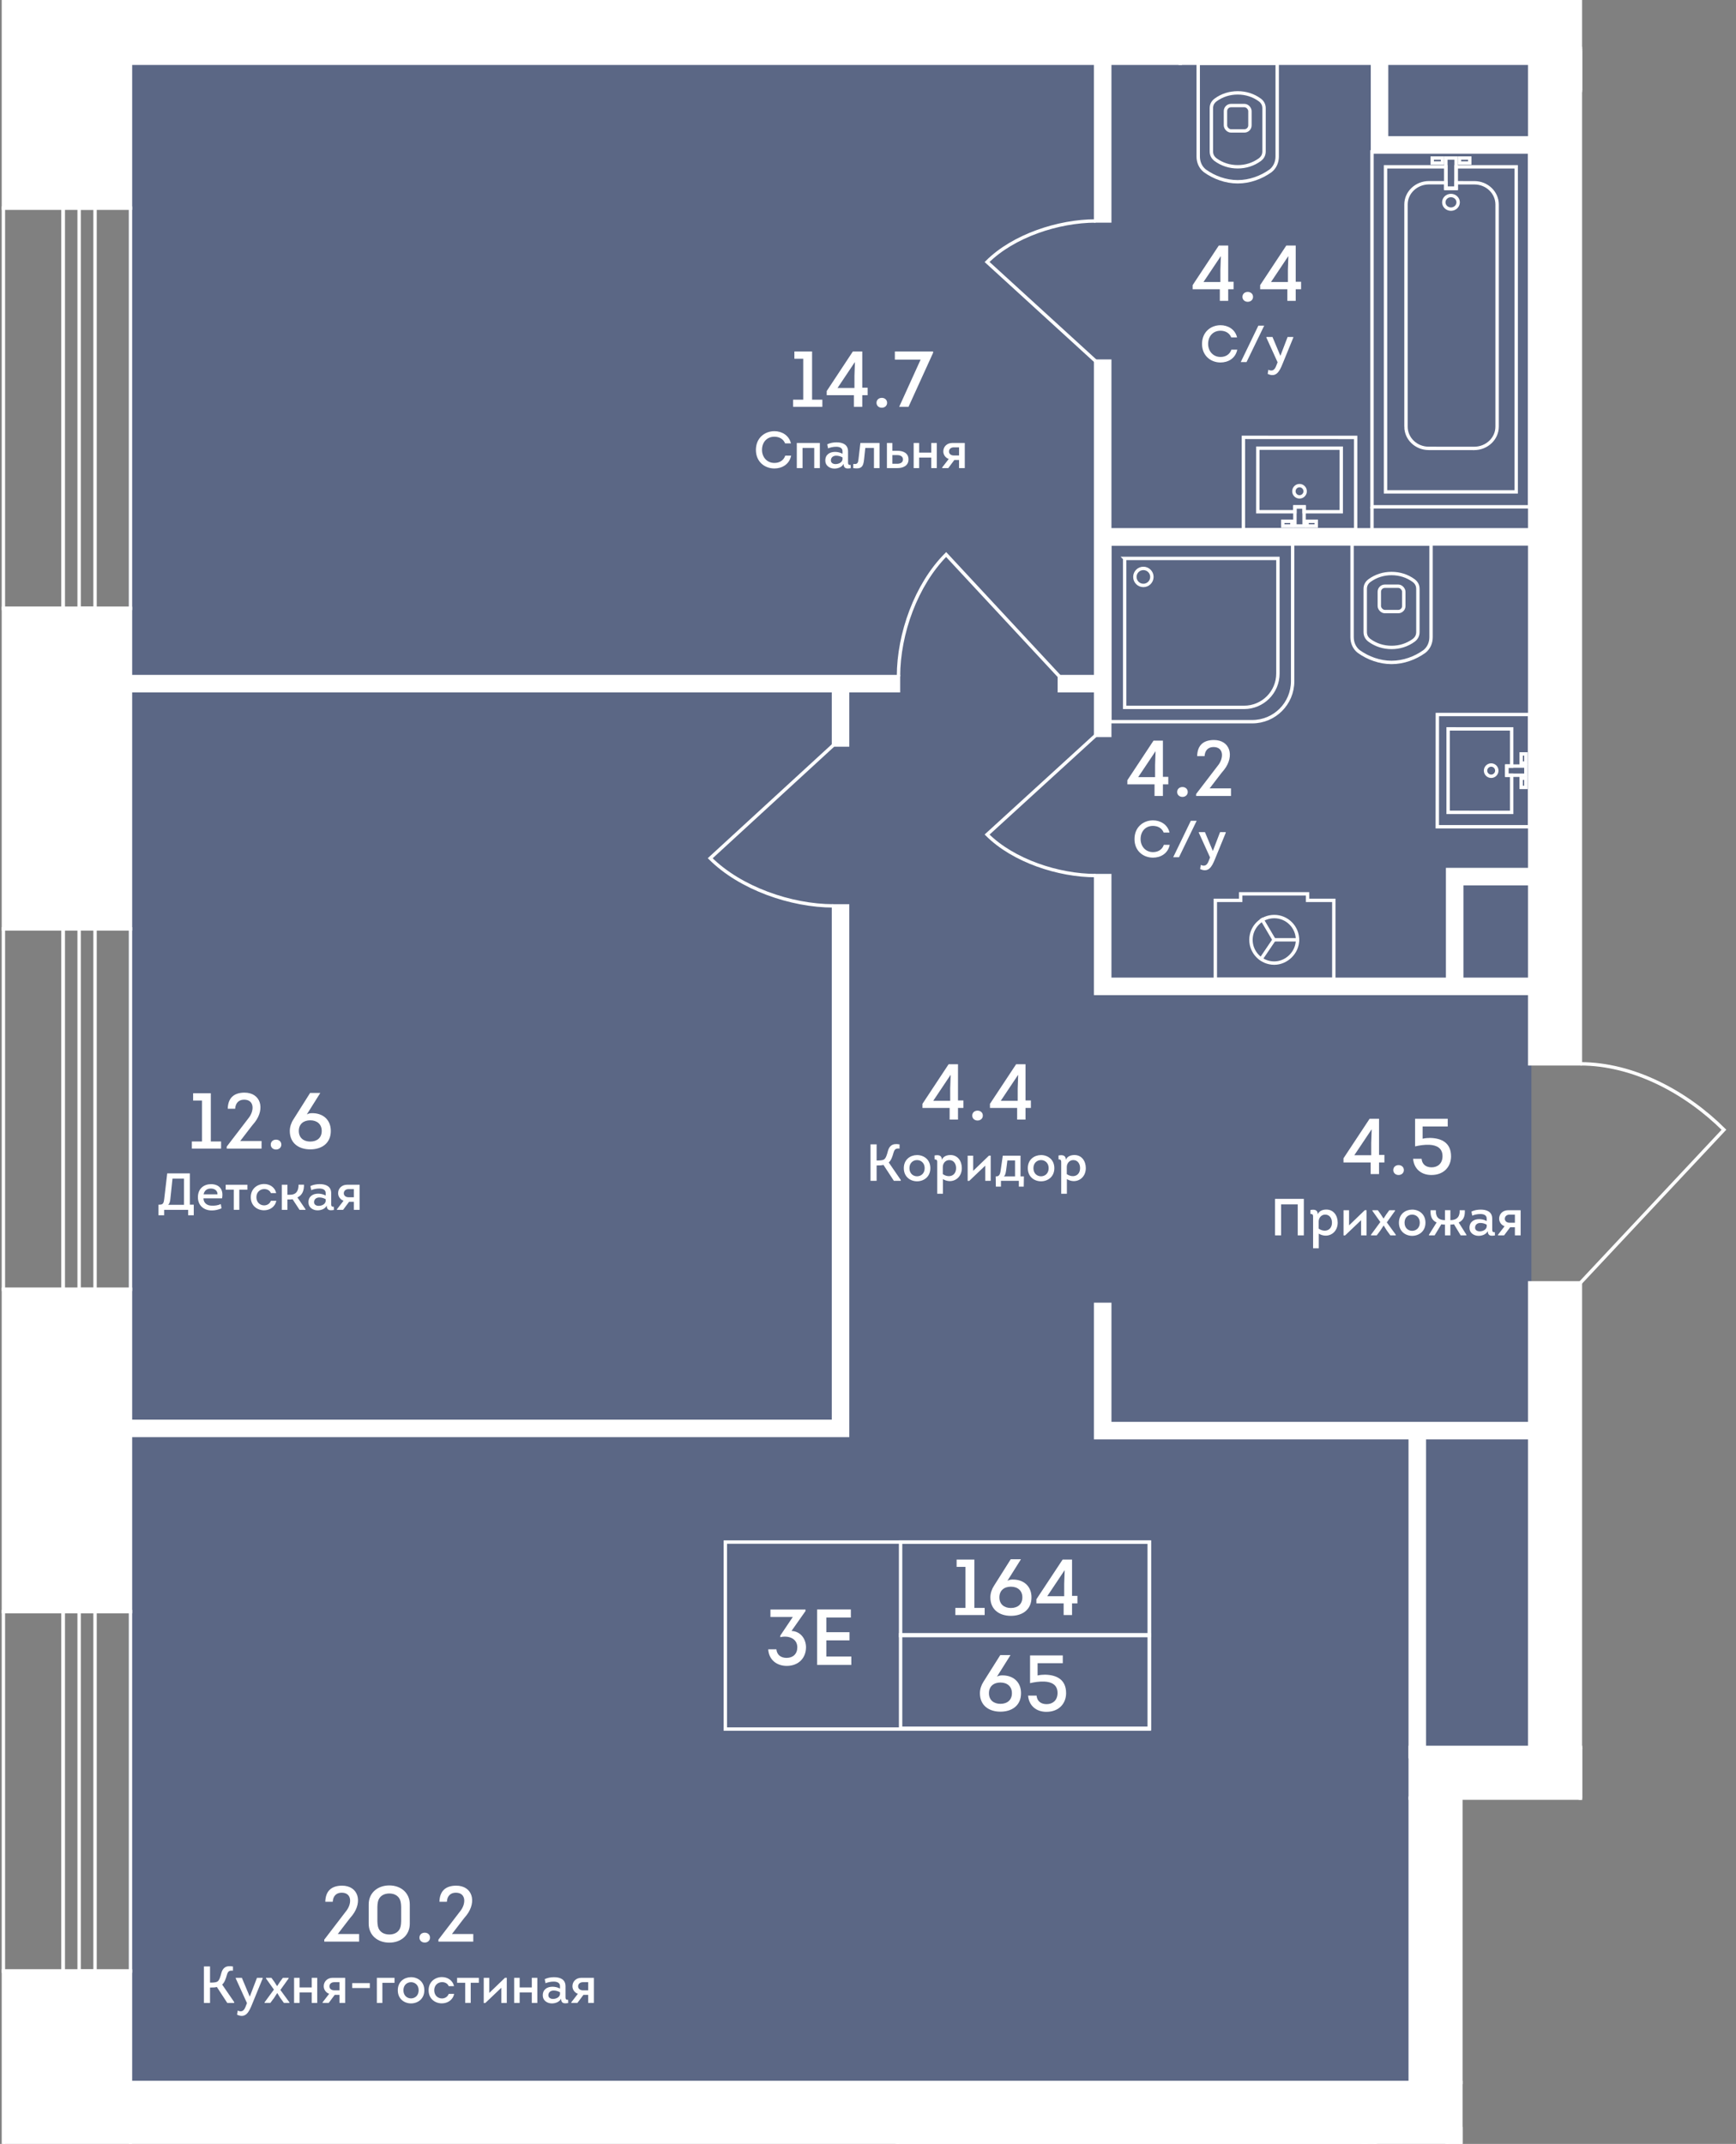 <?xml version="1.0" encoding="UTF-8"?><svg xmlns="http://www.w3.org/2000/svg" xmlns:xlink="http://www.w3.org/1999/xlink" viewBox="0 0 404.943 500"><rect x="0" y="0" width="404.943" height="500" fill="#808080" stroke="none"/><defs><style>.cls-1{clip-path:url(#clippath-11);}.cls-2{clip-path:url(#clippath-2);}.cls-3{clip-path:url(#clippath-13);}.cls-4{clip-path:url(#clippath-25);}.cls-5{clip-path:url(#clippath-6);}.cls-6{clip-path:url(#clippath-26);}.cls-7,.cls-8,.cls-9,.cls-10{fill:none;}.cls-7,.cls-9,.cls-10{stroke:#fff;stroke-miterlimit:10;}.cls-7,.cls-10{stroke-width:.791px;}.cls-8,.cls-11,.cls-12{stroke-width:0px;}.cls-13{clip-path:url(#clippath-7);}.cls-14{clip-path:url(#clippath-1);}.cls-15{clip-path:url(#clippath-4);}.cls-16{clip-path:url(#clippath-12);}.cls-11{fill:#fff;}.cls-17{clip-path:url(#clippath-24);}.cls-18{clip-path:url(#clippath-9);}.cls-19{clip-path:url(#clippath-52);}.cls-20{clip-path:url(#clippath);}.cls-21{clip-path:url(#clippath-54);}.cls-22{clip-path:url(#clippath-3);}.cls-9{stroke-width:3.297px;}.cls-23{clip-path:url(#clippath-8);}.cls-24{clip-path:url(#clippath-5);}.cls-25{clip-path:url(#clippath-42);}.cls-26{clip-path:url(#clippath-10);}.cls-27{clip-path:url(#clippath-53);}.cls-12{fill:#435789;opacity:.6;}.cls-10{stroke-linecap:square;}</style><clipPath id="clippath"><polygon class="cls-8" points="369.045 0 0 0 0 500 341.17 500 341.17 419.754 369.045 419.754 369.045 299.589 404.943 299.589 404.943 247.709 369.045 247.709 369.045 0"/></clipPath><clipPath id="clippath-1"><rect class="cls-8" x=".396" y="-840.03" width="1215.016" height="1683.391"/></clipPath><clipPath id="clippath-2"><rect class="cls-8" x=".396" y="-840.03" width="1215.016" height="1683.391"/></clipPath><clipPath id="clippath-3"><rect class="cls-8" x="279.102" y="14.362" width="19.214" height="28.425"/></clipPath><clipPath id="clippath-4"><rect class="cls-8" x="283.095" y="208.062" width="28.426" height="20.724"/></clipPath><clipPath id="clippath-5"><rect class="cls-8" x="289.646" y="101.603" width="26.968" height="22.349"/></clipPath><clipPath id="clippath-6"><rect class="cls-8" x="319.64" y="35.026" width="37.578" height="83.566"/></clipPath><clipPath id="clippath-7"><rect class="cls-8" x="319.64" y="35.026" width="37.578" height="83.566"/></clipPath><clipPath id="clippath-8"><rect class="cls-8" x="314.992" y="126.458" width="19.214" height="28.429"/></clipPath><clipPath id="clippath-9"><rect class="cls-8" x="334.869" y="166.242" width="22.349" height="26.968"/></clipPath><clipPath id="clippath-10"><rect class="cls-8" x="258.467" y="126.458" width="43.453" height="42.249"/></clipPath><clipPath id="clippath-11"><rect class="cls-8" x="311.491" y="-19.929" width="28.426" height="20.721"/></clipPath><clipPath id="clippath-12"><rect class="cls-8" x="279.145" y="-21.554" width="26.968" height="22.346"/></clipPath><clipPath id="clippath-13"><rect class="cls-8" x="235.561" y="-82.774" width="37.581" height="83.566"/></clipPath><clipPath id="clippath-24"><rect class="cls-8" x=".396" y="-840.03" width="1215.016" height="1683.391"/></clipPath><clipPath id="clippath-25"><rect class="cls-8" x=".396" y="-840.03" width="1215.016" height="1683.391"/></clipPath><clipPath id="clippath-26"><rect class="cls-8" x=".396" y="-840.03" width="1215.016" height="1683.391"/></clipPath><clipPath id="clippath-42"><rect class="cls-8" x=".396" y="-840.03" width="1215.016" height="1683.391"/></clipPath><clipPath id="clippath-52"><rect class="cls-8" x=".396" y="-840.03" width="1215.016" height="1683.391"/></clipPath><clipPath id="clippath-53"><rect class="cls-8" x=".396" y="-840.03" width="1215.016" height="1683.391"/></clipPath><clipPath id="clippath-54"><rect class="cls-8" x=".396" y="-840.03" width="1215.016" height="1683.391"/></clipPath></defs><g id="plan"><polygon class="cls-12" points="30.039 486.064 328.989 486.064 328.989 407.928 357.219 407.928 357.219 14.362 30.039 14.362 30.039 486.064"/></g><g id="general_mask"><g class="cls-20"><g class="cls-14"><g class="cls-2"><path class="cls-7" d="m368.649,248.105c12.396.01,24.697,6.627,33.48,15.373l-33.48,35.715"/><path class="cls-7" d="m378.851,407.545c.01-12.396,6.91-24.324,15.657-33.107l35.82,33.107"/><path class="cls-7" d="m255.567,171.515l-25.32,23.121c6.145,6.122,16.642,9.564,25.32,9.568"/><path class="cls-7" d="m255.567,84.223l-25.32-23.121c6.145-6.122,16.642-9.564,25.32-9.568"/><path class="cls-7" d="m209.586,157.732c.007-9.917,4.114-21.38,11.114-28.406l26.401,28.406"/><path class="cls-7" d="m194.417,211.271c-9.917-.007-21.726-4.114-28.752-11.114l28.752-26.401"/><path class="cls-7" d="m437.49,11.802l-17.305-10.342c-1.76,3.053-2.687,6.511-2.687,10.036,0-7.965-2.153-15.789-6.136-22.686l-39.335,22.992"/></g><g class="cls-22"><path class="cls-10" d="m279.498,36.456v.056c0,1.332.554,2.552,1.553,3.33,2.163,1.553,4.886,2.552,7.659,2.552s5.496-.999,7.659-2.552c.996-.778,1.553-1.998,1.553-3.33V14.756h-18.426l.003,21.7Z"/><path class="cls-10" d="m288.709,21.658c1.886,0,3.663.557,5.17,1.662.663.511.973,1.127.973,1.945v10.026c0,.818-.313,1.434-.976,1.945-1.507,1.101-3.284,1.662-5.166,1.662s-3.659-.56-5.166-1.662c-.663-.511-.976-1.127-.976-1.945v-10.026c0-.818.31-1.434.973-1.945,1.507-1.105,3.284-1.662,5.17-1.662Z"/><rect class="cls-10" x="285.854" y="24.617" width="5.71" height="5.918" rx="1.296" ry="1.296"/></g><line class="cls-10" x1="297.185" y1="219.186" x2="294.195" y2="223.604"/><line class="cls-10" x1="297.185" y1="219.186" x2="302.661" y2="219.183"/><line class="cls-10" x1="297.185" y1="219.186" x2="294.422" y2="214.495"/><g class="cls-15"><path class="cls-10" d="m302.66,219.185c0-2.99-2.44-5.43-5.43-5.427-2.994,0-5.43,2.44-5.43,5.43.003,2.99,2.443,5.43,5.433,5.427,2.852,0,5.427-2.44,5.427-5.43"/><polygon class="cls-10" points="311.126 209.98 305.004 209.98 305.004 208.46 289.407 208.46 289.407 209.98 283.492 209.98 283.492 228.393 311.126 228.393 311.126 209.98"/></g><polygon class="cls-10" points="304.196 118.214 302.056 118.214 302.056 119.351 293.392 119.351 293.399 104.525 312.866 104.525 312.86 119.351 304.196 119.351 304.196 118.214"/><rect class="cls-10" x="299.219" y="121.573" width="2.14" height="1.095"/><rect class="cls-10" x="304.89" y="121.573" width="2.14" height="1.095"/><g class="cls-24"><path class="cls-10" d="m304.442,114.572c0-.725-.587-1.312-1.312-1.315-.725,0-1.315.59-1.315,1.315s.587,1.312,1.312,1.312,1.315-.587,1.315-1.312Z"/><polygon class="cls-10" points="290.041 123.559 316.218 123.559 316.218 102.014 290.041 102.001 290.041 123.559"/></g><rect class="cls-10" x="302.054" y="118.213" width="2.14" height="4.454"/><rect class="cls-10" x="320.036" y="35.423" width="36.79" height="82.774"/><g class="cls-5"><path class="cls-10" d="m340.128,47.187c0-.877-.748-1.589-1.671-1.589-.923-.003-1.675.709-1.675,1.586s.748,1.589,1.671,1.592c.923,0,1.675-.712,1.675-1.589Z"/></g><rect class="cls-10" x="340.444" y="36.863" width="2.4" height="1.164"/><rect class="cls-10" x="334.084" y="36.863" width="2.4" height="1.164"/><g class="cls-13"><path class="cls-10" d="m327.965,99.499v-51.817c.003-2.799,2.417-5.067,5.367-5.067l3.933.003v1.302h2.393v-1.299l4.246.003c2.951.003,5.314,2.275,5.314,5.077v51.817c-.003,2.799-2.417,5.067-5.367,5.064l-10.576-.01c-2.947,0-5.314-2.272-5.311-5.074Z"/></g><polygon class="cls-10" points="323.189 38.905 337.264 38.905 337.264 43.92 339.657 43.92 339.657 38.905 353.669 38.905 353.669 114.713 323.189 114.713 323.189 38.905"/><rect class="cls-10" x="337.265" y="36.864" width="2.393" height="7.059"/><line class="cls-7" x1="320.035" y1="125.362" x2="320.035" y2="118.195"/><g class="cls-23"><path class="cls-10" d="m315.387,148.554v.056c0,1.332.554,2.552,1.553,3.33,2.163,1.553,4.886,2.552,7.659,2.552s5.496-.999,7.659-2.552c.996-.778,1.553-1.998,1.553-3.33v-21.756h-18.426l.003,21.7Z"/><path class="cls-10" d="m324.597,133.756c1.886,0,3.663.557,5.17,1.662.663.511.973,1.127.973,1.945v10.026c0,.818-.313,1.434-.976,1.945-1.507,1.101-3.284,1.662-5.166,1.662s-3.659-.56-5.166-1.662c-.663-.511-.976-1.127-.976-1.945v-10.026c0-.818.31-1.434.973-1.945,1.507-1.105,3.284-1.662,5.17-1.662Z"/><rect class="cls-10" x="321.742" y="136.716" width="5.71" height="5.918" rx="1.296" ry="1.296"/></g><polygon class="cls-10" points="351.478 178.661 351.478 180.801 352.615 180.801 352.615 189.465 337.789 189.458 337.789 169.99 352.615 169.997 352.615 178.661 351.478 178.661"/><rect class="cls-10" x="354.837" y="181.498" width="1.095" height="2.14"/><rect class="cls-10" x="354.837" y="175.827" width="1.095" height="2.14"/><g class="cls-18"><path class="cls-10" d="m347.836,178.415c-.725,0-1.312.587-1.315,1.312,0,.725.59,1.315,1.315,1.315s1.312-.587,1.312-1.312-.587-1.315-1.312-1.315Z"/><polygon class="cls-10" points="356.823 192.816 356.823 166.639 335.278 166.639 335.265 192.816 356.823 192.816"/></g><rect class="cls-10" x="351.477" y="178.663" width="4.454" height="2.14"/><g class="cls-26"><path class="cls-10" d="m258.863,126.855v41.455l33.239.003c5.202,0,9.419-4.217,9.419-9.419l.003-32.039h-42.661Z"/><path class="cls-10" d="m262.344,130.238v34.736h27.849c4.362,0,7.896-3.531,7.896-7.893v-26.843h-35.745Z"/><path class="cls-10" d="m266.707,132.563c-1.098,0-1.985.89-1.985,1.985-.003,1.098.887,1.988,1.985,1.988s1.985-.89,1.985-1.988c0-1.095-.887-1.985-1.985-1.985Z"/></g><g class="cls-1"><polygon class="cls-10" points="339.523 -18.014 333.4 -18.014 333.4 -19.534 317.803 -19.534 317.803 -18.014 311.888 -18.014 311.888 .399 339.523 .399 339.523 -18.014"/></g><g class="cls-16"><polygon class="cls-10" points="279.54 .399 305.717 .399 305.717 -21.146 279.54 -21.16 279.54 .399"/></g><g class="cls-3"><rect class="cls-10" x="235.957" y="-82.377" width="36.79" height="82.774"/></g><rect class="cls-7" x="14.727" y="375.859" width="15.706" height="83.836"/><g class="cls-17"><rect class="cls-7" x=".791" y="375.859" width="13.936" height="83.836"/></g><rect class="cls-7" x="18.459" y="375.859" width="3.712" height="83.836"/><rect class="cls-7" x="14.727" y="216.637" width="15.706" height="84.047"/><g class="cls-4"><rect class="cls-7" x=".791" y="216.637" width="13.936" height="84.047"/></g><rect class="cls-7" x="18.459" y="216.637" width="3.712" height="84.047"/><rect class="cls-7" x="14.727" y="48.544" width="15.706" height="93.338"/><g class="cls-6"><rect class="cls-7" x=".791" y="48.544" width="13.936" height="93.338"/></g><rect class="cls-7" x="18.459" y="48.544" width="3.712" height="93.338"/><polyline class="cls-9" points="338.445 517.496 319.211 517.496 319.211 496.252"/><polyline class="cls-9" points="319.039 501.119 210.922 501.119 210.922 592.416"/><line class="cls-9" x1="359.274" y1="125.208" x2="257.213" y2="125.208"/><polyline class="cls-9" points="363.69 230.042 257.214 230.042 257.214 204.204"/><polyline class="cls-9" points="363.69 333.644 257.214 333.644 257.214 304.207"/><line class="cls-9" x1="257.214" y1="84.223" x2="257.214" y2="171.514"/><line class="cls-9" x1="257.214" y1="11.085" x2="257.214" y2="51.535"/><line class="cls-9" x1="234.311" y1="2.767" x2="234.311" y2="-114.107"/><polyline class="cls-9" points="339.321 230.219 339.321 204.444 357.375 204.444"/><line class="cls-9" x1="339.126" y1="496.426" x2="339.126" y2="591.551"/><line class="cls-9" x1="341.171" y1="-16.835" x2="341.171" y2="1.964"/><line class="cls-9" x1="330.597" y1="409.692" x2="330.597" y2="334.981"/><line class="cls-9" x1="29.18" y1="159.442" x2="209.585" y2="159.442"/><line class="cls-9" x1="247.102" y1="159.442" x2="256.27" y2="159.442"/><polyline class="cls-9" points="196.066 211.271 196.066 333.137 27.18 333.137"/><line class="cls-9" x1="196.066" y1="158.638" x2="196.066" y2="173.757"/><polyline class="cls-9" points="321.793 13.115 321.793 33.793 359.318 33.793"/><polygon class="cls-7" points="363.69 228.392 340.968 228.392 340.968 206.092 357.377 206.092 357.377 202.795 337.671 202.795 337.671 228.392 258.863 228.392 258.863 204.206 255.566 204.206 255.566 231.689 363.69 231.689 363.69 228.392"/><polygon class="cls-7" points="255.567 171.515 258.863 171.515 258.863 126.856 359.276 126.856 359.276 123.559 258.863 123.559 258.863 84.221 255.567 84.221 255.567 157.793 247.104 157.793 247.104 161.09 255.567 161.09 255.567 171.515"/><rect class="cls-7" x="255.566" y="11.085" width="3.297" height="40.449"/><polygon class="cls-7" points="232.662 -114.105 232.662 2.766 235.959 2.766 235.959 -95.659 272.749 -95.659 272.749 -98.956 235.959 -98.956 235.959 -114.105 232.662 -114.105"/><polygon class="cls-7" points="340.775 496.426 337.478 496.426 337.478 515.848 320.862 515.848 320.862 496.252 317.565 496.252 317.565 499.473 209.273 499.473 209.273 590.542 181.24 590.542 181.24 609.373 184.536 609.373 184.536 593.839 257.743 593.839 257.743 590.542 212.57 590.542 212.57 502.769 317.565 502.769 317.565 519.145 337.478 519.145 337.478 590.542 290.432 590.542 290.432 593.839 375.055 593.839 375.055 598.009 378.352 598.009 378.352 590.542 340.775 590.542 340.775 496.426"/><rect class="cls-7" x="339.524" y="-16.833" width="3.297" height="18.799"/><polygon class="cls-7" points="332.246 409.69 332.246 335.293 363.692 335.293 363.692 331.997 258.865 331.997 258.865 304.204 255.568 304.204 255.568 335.293 328.949 335.293 328.949 409.69 332.246 409.69"/><polygon class="cls-7" points="194.417 331.486 27.18 331.486 27.18 334.783 197.714 334.783 197.714 211.27 194.417 211.27 194.417 331.486"/><polygon class="cls-7" points="197.714 161.09 209.586 161.09 209.586 157.793 29.182 157.793 29.182 161.09 194.417 161.09 194.417 173.756 197.714 173.756 197.714 161.09"/><polygon class="cls-7" points="359.318 32.145 323.442 32.145 323.442 13.115 320.145 13.115 320.145 35.442 359.318 35.442 359.318 32.145"/><rect class="cls-11" x="275.311" y=".396" width="46.878" height="14.361"/><rect class="cls-7" x="275.311" y=".396" width="46.878" height="14.361"/><rect class="cls-11" x="328.948" y="419.361" width="11.826" height="66.306"/><rect class="cls-7" x="328.948" y="419.361" width="11.826" height="66.306"/><rect class="cls-11" x="368.648" y="11.803" width="3.379" height="9.29"/><rect class="cls-7" x="368.648" y="11.803" width="3.379" height="9.29"/><polygon class="cls-11" points="378.851 407.545 368.647 407.535 368.647 419.358 378.851 419.358 378.851 407.545"/><polygon class="cls-7" points="378.851 407.545 368.647 407.535 368.647 419.358 378.851 419.358 378.851 407.545"/><rect class="cls-11" x="30.433" y=".396" width="244.878" height="14.361"/><rect class="cls-7" x="30.433" y=".396" width="244.878" height="14.361"/><rect class="cls-11" x="30.433" y="485.668" width="310.34" height="13.936"/><rect class="cls-7" x="30.433" y="485.668" width="310.34" height="13.936"/><rect class="cls-11" x="322.192" y=".396" width="34.63" height="14.361"/><rect class="cls-7" x="322.192" y=".396" width="34.63" height="14.361"/><rect class="cls-11" x="328.948" y="407.532" width="39.701" height="11.826"/><rect class="cls-7" x="328.948" y="407.532" width="39.701" height="11.826"/><rect class="cls-11" x="356.822" y="11.306" width="11.826" height="236.8"/><rect class="cls-7" x="356.822" y="11.306" width="11.826" height="236.8"/><rect class="cls-11" x="356.822" y="299.194" width="11.826" height="108.338"/><rect class="cls-7" x="356.822" y="299.194" width="11.826" height="108.338"/><rect class="cls-11" x="356.822" y="-13.54" width="11.826" height="24.845"/><rect class="cls-7" x="356.822" y="-13.54" width="11.826" height="24.845"/><polygon class="cls-11" points="14.727 459.693 .791 459.693 .791 534.657 30.436 534.657 30.436 532.125 30.436 459.693 14.727 459.693"/><g class="cls-25"><polygon class="cls-7" points="30.435 532.124 30.435 459.692 14.729 459.692 .793 459.692 .793 534.659 30.435 534.659 30.435 532.124"/></g><polygon class="cls-11" points="14.727 -45.213 .791 -45.213 .791 48.546 14.727 48.546 30.436 48.546 30.436 -45.213 14.727 -45.213"/><g class="cls-19"><polygon class="cls-7" points="30.435 48.545 30.435 -45.214 14.729 -45.214 .793 -45.214 .793 48.545 14.729 48.545 30.435 48.545"/></g><polygon class="cls-11" points="14.727 300.682 .791 300.682 .791 375.857 14.727 375.857 30.436 375.857 30.436 300.682 14.727 300.682"/><g class="cls-27"><polygon class="cls-7" points="30.435 375.858 30.435 300.683 14.729 300.683 .793 300.683 .793 375.858 14.729 375.858 30.435 375.858"/></g><polygon class="cls-11" points="14.727 141.882 .791 141.882 .791 216.638 14.727 216.638 30.436 216.638 30.436 141.882 14.727 141.882"/><g class="cls-21"><polygon class="cls-7" points="30.435 216.636 30.435 141.883 14.729 141.883 .793 141.883 .793 216.636 14.729 216.636 30.435 216.636"/></g><path class="cls-11" d="m77.612,443.533h-1.732c.056-2.451,1.364-3.742,3.89-3.761,3.797,0,4.866,3.705,2.451,6.876-.682.774-1.512,1.935-3.429,4.405h4.977v1.77h-8.128v-.461l5.068-6.617c1.383-1.678,1.456-4.332-1.014-4.332-1.253,0-2.009.793-2.083,2.12Z"/><path class="cls-11" d="m95.588,444.16v4.46c0,2.784-2.139,4.442-4.774,4.442-2.673,0-4.811-1.658-4.811-4.442v-4.46c0-2.765,2.139-4.442,4.811-4.442,2.636,0,4.774,1.678,4.774,4.442Zm-2.139,5.124c.074-.369.129-.774.129-1.217v-3.336c0-.442-.055-.848-.129-1.217-.276-1.253-1.309-1.917-2.636-1.917s-2.378.664-2.654,1.917c-.074.369-.129.774-.129,1.217v3.336c0,.442.055.848.129,1.217.276,1.235,1.327,1.88,2.654,1.88s2.359-.644,2.636-1.88Z"/><path class="cls-11" d="m97.84,451.902c0-.719.553-1.161,1.235-1.161.682,0,1.234.442,1.234,1.161,0,.683-.553,1.143-1.234,1.143-.683,0-1.235-.46-1.235-1.143Z"/><path class="cls-11" d="m104.238,443.533h-1.732c.056-2.451,1.364-3.742,3.89-3.761,3.797,0,4.866,3.705,2.451,6.876-.682.774-1.512,1.935-3.429,4.405h4.978v1.77h-8.129v-.461l5.068-6.617c1.383-1.678,1.456-4.332-1.014-4.332-1.253,0-2.009.793-2.083,2.12Z"/><path class="cls-11" d="m45.047,256.667v-1.695h4.129v11.243h2.397v1.659h-6.82v-1.659h2.359v-9.548h-2.064Z"/><path class="cls-11" d="m54.856,258.584h-1.732c.056-2.451,1.364-3.742,3.89-3.761,3.797,0,4.866,3.705,2.451,6.876-.682.774-1.512,1.935-3.429,4.405h4.977v1.77h-8.128v-.461l5.068-6.617c1.383-1.678,1.456-4.332-1.014-4.332-1.253,0-2.009.793-2.083,2.12Z"/><path class="cls-11" d="m63.155,266.952c0-.719.553-1.161,1.235-1.161.682,0,1.234.442,1.234,1.161,0,.683-.553,1.143-1.234,1.143-.683,0-1.235-.46-1.235-1.143Z"/><path class="cls-11" d="m74.713,254.898l-3.151,5.014c.368-.203.755-.295,1.161-.295,2.543-.056,4.442,1.475,4.442,4.147,0,2.875-2.12,4.295-4.793,4.295-2.654,0-4.774-1.42-4.774-4.295,0-.94.332-1.917.83-2.673l3.907-6.193h2.378Zm.332,8.866c0-1.603-1.124-2.488-2.673-2.488-1.566,0-2.673.885-2.673,2.488s1.125,2.47,2.673,2.47c1.567,0,2.673-.866,2.673-2.47Z"/><path class="cls-11" d="m185.299,83.665v-1.696h4.129v11.244h2.397v1.659h-6.82v-1.659h2.359v-9.548h-2.064Z"/><path class="cls-11" d="m201.135,94.872h-1.953v-2.709h-6.341v-.959l6.101-9.235h2.193v8.442h1.254v1.752h-1.254v2.709Zm-1.751-10.396l-4.019,6.009h3.945v-2.857l.11-3.152h-.037Z"/><path class="cls-11" d="m204.457,93.95c0-.719.553-1.161,1.235-1.161.682,0,1.234.442,1.234,1.161,0,.682-.553,1.143-1.234,1.143-.683,0-1.235-.461-1.235-1.143Z"/><path class="cls-11" d="m217.657,82.283l-5.732,12.589h-2.175l4.995-11.004h-6.009v-1.898h8.921v.314Z"/><path class="cls-11" d="m271.264,185.634h-1.953v-2.709h-6.341v-.959l6.101-9.235h2.193v8.442h1.254v1.752h-1.254v2.709Zm-1.751-10.396l-4.019,6.009h3.945v-2.857l.11-3.152h-.037Z"/><path class="cls-11" d="m274.586,184.712c0-.719.553-1.161,1.235-1.161.682,0,1.234.442,1.234,1.161,0,.682-.553,1.143-1.234,1.143-.683,0-1.235-.461-1.235-1.143Z"/><path class="cls-11" d="m280.984,176.344h-1.732c.056-2.452,1.364-3.742,3.89-3.76,3.797,0,4.866,3.705,2.451,6.875-.682.774-1.512,1.935-3.429,4.405h4.978v1.77h-8.129v-.461l5.068-6.617c1.383-1.677,1.456-4.332-1.014-4.332-1.253,0-2.009.792-2.083,2.12Z"/><path class="cls-11" d="m286.494,70.165h-1.953v-2.709h-6.341v-.959l6.101-9.235h2.193v8.442h1.254v1.752h-1.254v2.709Zm-1.751-10.396l-4.019,6.009h3.945v-2.857l.11-3.152h-.037Z"/><path class="cls-11" d="m289.817,69.243c0-.719.553-1.161,1.235-1.161.682,0,1.234.442,1.234,1.161,0,.682-.553,1.143-1.234,1.143-.683,0-1.235-.461-1.235-1.143Z"/><path class="cls-11" d="m302.241,70.165h-1.953v-2.709h-6.341v-.959l6.101-9.235h2.193v8.442h1.254v1.752h-1.254v2.709Zm-1.751-10.396l-4.018,6.009h3.944v-2.857l.11-3.152h-.037Z"/><path class="cls-11" d="m391.288,446.189l3.244-5.069c-.351.203-.793.314-1.217.314-2.58.056-4.497-1.475-4.497-4.147,0-2.875,2.119-4.294,4.792-4.294,2.654,0,4.774,1.419,4.774,4.294,0,1.032-.295,1.862-.866,2.728l-3.89,6.175h-2.341Zm-.351-8.903c0,1.605,1.125,2.489,2.673,2.489,1.549,0,2.654-.885,2.654-2.489,0-1.603-1.105-2.47-2.654-2.47-1.566,0-2.673.866-2.673,2.47Z"/><path class="cls-11" d="m399.365,445.267c0-.719.553-1.161,1.235-1.161.682,0,1.234.442,1.234,1.161,0,.683-.553,1.143-1.234,1.143-.683,0-1.235-.46-1.235-1.143Z"/><path class="cls-11" d="m413.487,442.299c0,2.305-1.861,4.093-4.774,4.093-2.894,0-4.792-1.788-4.792-4.056,0-1.566.903-2.765,2.285-3.41-.866-.516-1.456-1.346-1.456-2.451-.056-1.862,1.53-3.392,3.963-3.392,2.397,0,3.981,1.475,3.981,3.354,0,1.106-.627,1.954-1.512,2.488,1.383.645,2.286,1.825,2.305,3.373Zm-2.083-.055c0-1.456-1.217-2.378-2.71-2.378-1.475,0-2.672.958-2.672,2.414,0,1.401,1.216,2.305,2.69,2.305s2.691-.922,2.691-2.341Zm-.627-5.714c0-1.088-.94-1.752-2.064-1.752-1.18,0-2.083.683-2.083,1.77,0,1.051.94,1.733,2.064,1.733,1.18,0,2.083-.664,2.083-1.751Z"/><path class="cls-11" d="m321.678,273.812h-1.953v-2.71h-6.341v-.958l6.101-9.234h2.193v8.441h1.254v1.751h-1.254v2.71Zm-1.751-10.396l-4.019,6.01h3.945v-2.857l.11-3.152h-.037Z"/><path class="cls-11" d="m325,272.89c0-.719.553-1.161,1.235-1.161.682,0,1.234.442,1.234,1.161,0,.683-.553,1.143-1.234,1.143-.683,0-1.235-.46-1.235-1.143Z"/><path class="cls-11" d="m331.84,265.572c.571-.129,1.143-.185,1.732-.185,2.71.056,4.903,1.143,4.903,4.295,0,2.322-1.585,4.35-4.59,4.35-2.322,0-4.055-1.382-4.258-3.778h1.973c.129,1.346,1.069,1.991,2.341,1.991,1.29,0,2.488-.756,2.544-2.507.036-2.01-1.383-2.654-3.042-2.747-1.161-.055-2.414.147-3.354.369v-6.451h7.612v1.806h-5.861v2.857Z"/><path class="cls-11" d="m223.467,261.107h-1.953v-2.71h-6.341v-.958l6.101-9.234h2.193v8.441h1.254v1.751h-1.254v2.71Zm-1.751-10.396l-4.019,6.01h3.945v-2.857l.11-3.152h-.037Z"/><path class="cls-11" d="m226.789,260.185c0-.719.553-1.161,1.235-1.161.682,0,1.234.442,1.234,1.161,0,.683-.553,1.143-1.234,1.143-.683,0-1.235-.46-1.235-1.143Z"/><path class="cls-11" d="m239.214,261.107h-1.953v-2.71h-6.341v-.958l6.101-9.234h2.193v8.441h1.254v1.751h-1.254v2.71Zm-1.751-10.396l-4.018,6.01h3.944v-2.857l.11-3.152h-.037Z"/><path class="cls-11" d="m48.989,462.383c.644,0,1.289-.012,1.667-.206.498-.268.741-1.132.973-2.019.304-1.094.961-1.86,2.712-1.532v.974c-.852-.061-1.155.097-1.411.973-.255.924-.535,1.751-1.106,2.273l2.797,4.074v.207h-1.605l-2.432-3.722c-.365.134-1.18.134-1.594.134v3.588h-1.423v-8.513h1.423v3.769Z"/><path class="cls-11" d="m58.728,467.625c-.705,1.738-1.496,3.137-3.43,2.249l.146-.96c1.046.462,1.532-.061,1.885-1.034l.279-.718-2.614-5.752v-.145h1.423l1.824,4.354h.036l1.666-4.354h1.326v.145l-2.542,6.215Z"/><path class="cls-11" d="m64.649,464.84l-.718,1.118-.876,1.168h-1.338v-.145l2.177-2.968-1.848-2.603v-.145h1.265l.669.924.644.997h.036l.633-.973.692-.948h1.338v.145l-1.921,2.688,2.103,2.883v.145h-1.277l-.863-1.191-.681-1.095h-.036Z"/><path class="cls-11" d="m73.998,461.265v5.861h-1.289v-2.457h-2.833v2.457h-1.277v-5.861h1.277v2.249h2.833v-2.249h1.289Z"/><path class="cls-11" d="m76.781,464.998c-.731-.256-1.266-.961-1.266-1.764,0-1.07.803-1.958,2.068-1.97h2.942v5.861h-1.338v-1.885h-1.106l-1.41,1.885h-1.424v-.145l1.533-1.982Zm2.407-.815v-1.897h-1.228c-.669,0-1.119.401-1.119.973,0,.547.462.924,1.119.924h1.228Z"/><path class="cls-11" d="m82.165,462.505h4.099v1.143h-4.099v-1.143Z"/><path class="cls-11" d="m87.904,467.126v-5.861h4.123v1.167h-2.834v4.694h-1.289Z"/><path class="cls-11" d="m95.88,467.236c-1.545,0-3.089-1.022-3.089-3.064,0-2.019,1.508-3.028,3.04-3.053,1.568-.024,3.149.997,3.149,3.053,0,2.043-1.557,3.064-3.101,3.064Zm.024-1.167c.875-.013,1.751-.644,1.751-1.897,0-1.277-.925-1.909-1.824-1.885-.876.024-1.727.644-1.727,1.885,0,1.276.899,1.909,1.8,1.897Z"/><path class="cls-11" d="m104.669,463.21c-.255-.632-.875-.936-1.557-.936-.899,0-1.823.657-1.823,1.897,0,1.265.912,1.909,1.8,1.909.656,0,1.313-.352,1.58-1.07h1.266c-.305,1.483-1.581,2.214-2.87,2.214-1.532,0-3.089-1.022-3.089-3.053,0-2.019,1.557-3.064,3.076-3.077,1.277-.012,2.529.682,2.846,2.116h-1.228Z"/><path class="cls-11" d="m108.511,467.115v-4.694h-1.886v-1.155h5.071v1.155h-1.897v4.694h-1.289Z"/><path class="cls-11" d="m113.203,467.138h-.365v-5.873h1.289v3.526l3.673-3.539h.413v5.874h-1.276v-3.539l-3.733,3.551Z"/><path class="cls-11" d="m125.337,461.265v5.861h-1.289v-2.457h-2.833v2.457h-1.277v-5.861h1.277v2.249h2.833v-2.249h1.289Z"/><path class="cls-11" d="m128.716,467.236c-1.07,0-2.104-.681-2.104-1.824-.036-1.398.985-2.067,2.274-2.067.571,0,1.216.146,1.739.438v-.583c0-1.545-2.639-1.034-3.369-.669l-.194-.949c.596-.304,1.387-.462,2.165-.462,1.423,0,2.688.499,2.688,2.116v2.311c0,.547-.024.9.608.839l.024.754c-.925.158-1.643.158-1.679-.997-.39.778-1.325,1.095-2.152,1.095Zm1.909-2.603c-.438-.255-.997-.413-1.52-.401-.644.013-1.191.39-1.191,1.106,0,.584.535.852,1.07.852.693,0,1.508-.328,1.642-1.07v-.486Z"/><path class="cls-11" d="m134.794,464.998c-.731-.256-1.266-.961-1.266-1.764,0-1.07.803-1.958,2.067-1.97h2.943v5.861h-1.338v-1.885h-1.106l-1.41,1.885h-1.423v-.145l1.532-1.982Zm2.407-.815v-1.897h-1.228c-.669,0-1.119.401-1.119.973,0,.547.462.924,1.119.924h1.228Z"/><path class="cls-11" d="m37.257,280.951c.803,0,.948-.45,1.046-1.289l.705-6.008h5.278v7.297h.912v2.481h-1.313v-1.265h-5.595v1.265h-1.325v-2.481h.292Zm2.469-1.228c-.049.426-.158,1.01-.523,1.265h3.709v-6.104h-2.675l-.511,4.84Z"/><path class="cls-11" d="m51.798,279.48h-4.329c0,1.07.839,1.702,1.909,1.702.73.037,1.435-.06,2.128-.364l.171.984c-.682.305-1.472.499-2.214.499-1.934.036-3.356-1.204-3.295-3.187.036-1.958,1.447-2.942,3.04-2.942,2.055,0,2.979,1.361,2.59,3.308Zm-4.305-.936h3.235c.036-.888-.693-1.35-1.533-1.35-.875,0-1.52.426-1.702,1.35Z"/><path class="cls-11" d="m54.532,282.156v-4.694h-1.886v-1.155h5.071v1.155h-1.897v4.694h-1.289Z"/><path class="cls-11" d="m63.189,278.251c-.255-.632-.875-.936-1.557-.936-.899,0-1.823.657-1.823,1.897,0,1.265.912,1.909,1.8,1.909.656,0,1.313-.352,1.58-1.07h1.266c-.305,1.483-1.581,2.214-2.87,2.214-1.532,0-3.089-1.022-3.089-3.053,0-2.019,1.557-3.064,3.076-3.077,1.277-.012,2.529.682,2.846,2.116h-1.228Z"/><path class="cls-11" d="m67.651,278.641c1.472,0,1.994-.936,1.994-2.348h1.265c.013,1.277-.316,2.408-1.532,2.968l1.885,2.772v.134h-1.386l-1.63-2.481c-.183.048-.426.06-.62.06h-.584v2.42h-1.313v-5.861h1.313v2.335h.608Z"/><path class="cls-11" d="m74.057,282.277c-1.07,0-2.104-.681-2.104-1.824-.036-1.398.985-2.067,2.274-2.067.571,0,1.216.146,1.739.438v-.583c0-1.545-2.639-1.034-3.369-.669l-.194-.949c.596-.304,1.387-.462,2.165-.462,1.423,0,2.688.499,2.688,2.116v2.311c0,.547-.024.9.608.839l.024.754c-.925.158-1.643.158-1.679-.997-.389.778-1.325,1.095-2.152,1.095Zm1.909-2.603c-.438-.255-.997-.413-1.52-.401-.644.013-1.191.39-1.191,1.106,0,.584.535.852,1.07.852.693,0,1.508-.328,1.642-1.07v-.486Z"/><path class="cls-11" d="m80.136,280.039c-.731-.256-1.266-.961-1.266-1.764,0-1.07.803-1.958,2.067-1.97h2.943v5.861h-1.338v-1.885h-1.106l-1.41,1.885h-1.423v-.145l1.532-1.982Zm2.407-.815v-1.897h-1.228c-.669,0-1.119.401-1.119.973,0,.547.462.924,1.119.924h1.228Z"/><path class="cls-11" d="m180.652,100.561c1.666,0,3.394.924,3.843,2.846h-1.361c-.426-1.058-1.375-1.544-2.493-1.557-1.739,0-2.894,1.265-2.894,3.077,0,1.69,1.155,3.04,2.894,3.04,1.167,0,2.152-.571,2.529-1.703h1.374c-.426,2.08-2.177,2.992-3.903,2.992-2.311,0-4.317-1.593-4.317-4.329,0-2.748,2.007-4.366,4.329-4.366Z"/><path class="cls-11" d="m191.24,103.309v5.862h-1.312v-4.694h-2.725v4.694h-1.338v-5.862h5.375Z"/><path class="cls-11" d="m194.619,109.281c-1.07,0-2.104-.681-2.104-1.824-.036-1.398.985-2.067,2.274-2.067.571,0,1.216.146,1.739.438v-.584c0-1.544-2.639-1.034-3.369-.669l-.194-.948c.596-.304,1.387-.462,2.165-.462,1.423,0,2.688.498,2.688,2.116v2.311c0,.547-.024.9.608.839l.024.754c-.925.158-1.643.158-1.679-.997-.389.778-1.325,1.094-2.152,1.094Zm1.909-2.603c-.438-.255-.997-.414-1.52-.401-.644.012-1.191.389-1.191,1.107,0,.584.535.851,1.07.851.693,0,1.508-.328,1.642-1.07v-.486Z"/><path class="cls-11" d="m201.841,104.477l-.279,2.615c-.171,1.824-.669,2.347-2.542,2.08l.024-.973c1.022.145,1.119-.292,1.216-1.156l.439-3.733h4.463v5.862h-1.302v-4.694h-2.019Z"/><path class="cls-11" d="m206.885,109.171v-5.862h1.277v1.824h1.18c1.338,0,2.578.523,2.578,2.019,0,1.471-1.265,2.019-2.591,2.019h-2.444Zm1.277-3.028v2.019h1.155c.718,0,1.313-.316,1.313-1.009,0-.693-.596-1.01-1.313-1.01h-1.155Z"/><path class="cls-11" d="m218.521,103.309v5.862h-1.289v-2.457h-2.833v2.457h-1.277v-5.862h1.277v2.25h2.833v-2.25h1.289Z"/><path class="cls-11" d="m221.304,107.043c-.731-.255-1.266-.96-1.266-1.763,0-1.07.803-1.958,2.067-1.97h2.943v5.862h-1.338v-1.885h-1.106l-1.41,1.885h-1.423v-.146l1.532-1.982Zm2.407-.815v-1.897h-1.228c-.669,0-1.119.401-1.119.973,0,.547.462.924,1.119.924h1.228Z"/><path class="cls-11" d="m268.962,191.325c1.666,0,3.394.924,3.843,2.846h-1.361c-.426-1.058-1.375-1.544-2.493-1.557-1.739,0-2.894,1.265-2.894,3.077,0,1.69,1.155,3.04,2.894,3.04,1.167,0,2.152-.571,2.529-1.703h1.374c-.426,2.08-2.177,2.992-3.903,2.992-2.311,0-4.317-1.593-4.317-4.329,0-2.748,2.007-4.366,4.329-4.366Z"/><path class="cls-11" d="m277.776,191.422h1.362l-4.123,8.501h-1.35l4.11-8.501Z"/><path class="cls-11" d="m283.38,200.433c-.705,1.739-1.496,3.138-3.43,2.25l.146-.961c1.046.462,1.532-.06,1.885-1.034l.279-.717-2.614-5.752v-.146h1.423l1.824,4.354h.036l1.666-4.354h1.326v.146l-2.542,6.214Z"/><path class="cls-11" d="m284.716,75.844c1.666,0,3.394.924,3.843,2.846h-1.361c-.426-1.058-1.375-1.544-2.493-1.557-1.739,0-2.894,1.265-2.894,3.077,0,1.69,1.155,3.04,2.894,3.04,1.167,0,2.152-.571,2.529-1.703h1.374c-.426,2.08-2.177,2.992-3.903,2.992-2.311,0-4.317-1.593-4.317-4.329,0-2.748,2.007-4.366,4.329-4.366Z"/><path class="cls-11" d="m293.53,75.942h1.362l-4.123,8.501h-1.35l4.11-8.501Z"/><path class="cls-11" d="m299.134,84.953c-.705,1.739-1.496,3.138-3.43,2.25l.146-.961c1.046.462,1.532-.06,1.885-1.034l.279-.717-2.614-5.752v-.146h1.423l1.824,4.354h.036l1.666-4.354h1.326v.146l-2.542,6.214Z"/><path class="cls-11" d="m379.314,451.977v8.513h-1.423v-7.224h-3.88v7.224h-1.411v-8.513h6.714Z"/><path class="cls-11" d="m384.564,454.47c1.728,0,2.651,1.447,2.651,3.052,0,1.886-1.362,3.102-2.931,3.028-.486-.024-.997-.17-1.483-.462v3.417h-1.326v-7.005c0-.681.06-1.009-.62-1.009l-.012-.912c.973-.194,1.715-.037,1.715.997.34-.815,1.167-1.106,2.006-1.106Zm-1.787,4.451c.486.34,1.022.498,1.495.474.889-.036,1.605-.681,1.605-1.873,0-.973-.522-1.872-1.581-1.872-.912,0-1.52.754-1.52,1.629v1.643Z"/><path class="cls-11" d="m388.94,460.501h-.365v-5.873h1.289v3.526l3.673-3.539h.413v5.874h-1.276v-3.539l-3.733,3.551Z"/><path class="cls-11" d="m397.912,458.203l-.718,1.118-.876,1.168h-1.338v-.145l2.177-2.968-1.848-2.603v-.145h1.265l.669.924.644.997h.036l.633-.973.692-.948h1.338v.145l-1.921,2.688,2.103,2.883v.145h-1.277l-.863-1.191-.681-1.095h-.036Z"/><path class="cls-11" d="m404.586,460.599c-1.545,0-3.089-1.022-3.089-3.064,0-2.019,1.508-3.028,3.04-3.053,1.568-.024,3.149.997,3.149,3.053,0,2.043-1.557,3.064-3.101,3.064Zm.024-1.167c.875-.013,1.751-.644,1.751-1.897,0-1.277-.925-1.909-1.824-1.885-.876.024-1.727.644-1.727,1.885,0,1.276.899,1.909,1.8,1.897Z"/><path class="cls-11" d="m304.134,279.6v8.513h-1.423v-7.224h-3.88v7.224h-1.411v-8.513h6.714Z"/><path class="cls-11" d="m309.384,282.093c1.728,0,2.651,1.447,2.651,3.052,0,1.886-1.362,3.102-2.931,3.028-.486-.024-.997-.17-1.483-.462v3.417h-1.326v-7.005c0-.681.06-1.009-.62-1.009l-.012-.912c.973-.194,1.715-.037,1.715.997.34-.815,1.167-1.106,2.006-1.106Zm-1.787,4.451c.486.34,1.022.498,1.495.474.889-.036,1.605-.681,1.605-1.873,0-.973-.522-1.872-1.581-1.872-.912,0-1.52.754-1.52,1.629v1.643Z"/><path class="cls-11" d="m313.76,288.124h-.365v-5.873h1.289v3.526l3.673-3.539h.413v5.874h-1.276v-3.539l-3.733,3.551Z"/><path class="cls-11" d="m322.733,285.826l-.718,1.118-.876,1.168h-1.338v-.145l2.177-2.968-1.848-2.603v-.145h1.265l.669.924.644.997h.036l.633-.973.692-.948h1.338v.145l-1.921,2.688,2.103,2.883v.145h-1.277l-.863-1.191-.681-1.095h-.036Z"/><path class="cls-11" d="m329.406,288.222c-1.545,0-3.089-1.022-3.089-3.064,0-2.019,1.508-3.028,3.04-3.053,1.568-.024,3.149.997,3.149,3.053,0,2.043-1.557,3.064-3.101,3.064Zm.024-1.167c.875-.013,1.751-.644,1.751-1.897,0-1.277-.925-1.909-1.824-1.885-.876.024-1.727.644-1.727,1.885,0,1.276.899,1.909,1.8,1.897Z"/><path class="cls-11" d="m340.484,282.251h1.204c.06,1.252-.22,2.322-1.435,2.857l1.8,2.858v.145h-1.338l-1.557-2.591c-.194.049-.413.086-.839.086v2.505h-1.265v-2.505c-.45,0-.644-.037-.839-.086l-1.569,2.591h-1.325v-.145l1.787-2.858c-1.203-.535-1.471-1.605-1.41-2.857h1.24c-.06,1.337.413,2.311,2.116,2.311v-2.323h1.265v2.323c1.679,0,2.226-.974,2.165-2.311Z"/><path class="cls-11" d="m344.882,288.222c-1.07,0-2.104-.681-2.104-1.824-.036-1.398.985-2.067,2.274-2.067.571,0,1.216.146,1.739.438v-.583c0-1.545-2.639-1.034-3.369-.669l-.194-.949c.596-.304,1.387-.462,2.165-.462,1.423,0,2.688.499,2.688,2.116v2.311c0,.547-.024.9.608.839l.024.754c-.925.158-1.643.158-1.679-.997-.39.778-1.325,1.095-2.152,1.095Zm1.909-2.603c-.438-.255-.997-.413-1.52-.401-.644.013-1.191.39-1.191,1.106,0,.584.535.852,1.07.852.693,0,1.508-.328,1.642-1.07v-.486Z"/><path class="cls-11" d="m350.961,285.985c-.731-.256-1.266-.961-1.266-1.764,0-1.07.803-1.958,2.068-1.97h2.942v5.861h-1.338v-1.885h-1.106l-1.41,1.885h-1.424v-.145l1.533-1.982Zm2.407-.815v-1.897h-1.228c-.669,0-1.119.401-1.119.973,0,.547.462.924,1.119.924h1.228Z"/><path class="cls-11" d="m204.48,270.653c.644,0,1.289-.012,1.667-.206.498-.268.741-1.132.973-2.019.304-1.094.961-1.86,2.712-1.532v.974c-.852-.061-1.155.097-1.411.973-.255.924-.535,1.751-1.106,2.273l2.797,4.074v.207h-1.605l-2.432-3.722c-.365.134-1.18.134-1.594.134v3.588h-1.423v-8.513h1.423v3.769Z"/><path class="cls-11" d="m213.914,275.505c-1.545,0-3.089-1.022-3.089-3.064,0-2.019,1.508-3.028,3.04-3.053,1.568-.024,3.149.997,3.149,3.053,0,2.043-1.557,3.064-3.101,3.064Zm.024-1.167c.875-.013,1.751-.644,1.751-1.897,0-1.277-.925-1.909-1.824-1.885-.876.024-1.727.644-1.727,1.885,0,1.276.899,1.909,1.8,1.897Z"/><path class="cls-11" d="m221.707,269.376c1.728,0,2.651,1.447,2.651,3.052,0,1.886-1.362,3.102-2.931,3.028-.486-.024-.997-.17-1.483-.462v3.417h-1.326v-7.005c0-.681.061-1.009-.62-1.009l-.012-.912c.973-.194,1.715-.037,1.715.997.34-.815,1.167-1.106,2.006-1.106Zm-1.787,4.451c.486.34,1.022.498,1.495.474.889-.036,1.605-.681,1.605-1.873,0-.973-.522-1.872-1.581-1.872-.912,0-1.52.754-1.52,1.629v1.643Z"/><path class="cls-11" d="m226.083,275.408h-.365v-5.873h1.289v3.526l3.673-3.539h.413v5.874h-1.276v-3.539l-3.733,3.551Z"/><path class="cls-11" d="m232.295,276.745l-.037-2.384h.146c.863,0,.936-.839,1.082-1.872l.426-2.955h4.135v4.827h.79l-.036,2.384h-1.143v-1.35h-4.172v1.35h-1.191Zm4.475-6.104h-1.787l-.28,2.226c-.134.888-.231,1.252-.547,1.495h2.614v-3.721Z"/><path class="cls-11" d="m242.836,275.505c-1.545,0-3.089-1.022-3.089-3.064,0-2.019,1.508-3.028,3.04-3.053,1.568-.024,3.149.997,3.149,3.053,0,2.043-1.557,3.064-3.101,3.064Zm.024-1.167c.875-.013,1.751-.644,1.751-1.897,0-1.277-.925-1.909-1.824-1.885-.876.024-1.727.644-1.727,1.885,0,1.276.899,1.909,1.8,1.897Z"/><path class="cls-11" d="m250.628,269.376c1.728,0,2.651,1.447,2.651,3.052,0,1.886-1.362,3.102-2.931,3.028-.486-.024-.997-.17-1.483-.462v3.417h-1.326v-7.005c0-.681.06-1.009-.62-1.009l-.012-.912c.973-.194,1.715-.037,1.715.997.34-.815,1.167-1.106,2.006-1.106Zm-1.787,4.451c.486.34,1.022.498,1.495.474.889-.036,1.605-.681,1.605-1.873,0-.973-.522-1.872-1.581-1.872-.912,0-1.52.754-1.52,1.629v1.643Z"/><rect class="cls-7" x="169.195" y="359.642" width="98.903" height="43.614"/><path class="cls-11" d="m181.102,384.654c.13,1.312,1.054,1.996,2.384,1.996,1.497,0,2.495-.924,2.495-2.458,0-2.162-2.199-2.809-3.973-2.365v-.369l2.919-4.343h-5.211v-1.736h8.187v.332l-3.272,4.657c2.144.092,3.382,1.902,3.382,3.806,0,2.402-1.645,4.343-4.49,4.343-2.365,0-4.176-1.423-4.324-3.862h1.903Z"/><path class="cls-11" d="m198.473,377.244h-5.71v3.418h5.396v1.903h-5.396v3.769h5.82v1.959h-7.982v-12.935h7.872v1.885Z"/><path class="cls-11" d="m235.71,386.004l-3.159,5.026c.369-.203.758-.296,1.164-.296,2.55-.056,4.453,1.478,4.453,4.157,0,2.883-2.125,4.306-4.805,4.306-2.66,0-4.785-1.423-4.785-4.306,0-.942.332-1.921.831-2.679l3.917-6.209h2.384Zm.333,8.888c0-1.607-1.127-2.494-2.68-2.494-1.57,0-2.679.887-2.679,2.494,0,1.608,1.127,2.477,2.679,2.477,1.571,0,2.68-.868,2.68-2.477Z"/><path class="cls-11" d="m242.03,390.753c.573-.13,1.147-.185,1.737-.185,2.717.055,4.915,1.145,4.915,4.306,0,2.328-1.589,4.36-4.601,4.36-2.328,0-4.065-1.386-4.269-3.788h1.977c.13,1.349,1.072,1.996,2.347,1.996,1.294,0,2.495-.758,2.551-2.514.037-2.014-1.386-2.66-3.049-2.753-1.164-.056-2.421.147-3.363.369v-6.467h7.632v1.81h-5.877v2.864Z"/><rect class="cls-7" x="210.073" y="359.645" width="58.028" height="21.805"/><rect class="cls-7" x="210.073" y="381.256" width="58.028" height="21.805"/><path class="cls-11" d="m223.142,365.427v-1.7h4.14v11.271h2.401v1.663h-6.837v-1.663h2.365v-9.571h-2.069Z"/><path class="cls-11" d="m238.147,363.653l-3.159,5.026c.369-.203.758-.296,1.164-.296,2.55-.056,4.453,1.478,4.453,4.157,0,2.883-2.125,4.306-4.805,4.306-2.66,0-4.785-1.423-4.785-4.306,0-.942.332-1.921.831-2.679l3.917-6.209h2.384Zm.333,8.888c0-1.607-1.127-2.494-2.68-2.494-1.57,0-2.679.887-2.679,2.494,0,1.608,1.127,2.477,2.679,2.477,1.571,0,2.68-.868,2.68-2.477Z"/><path class="cls-11" d="m250.067,376.661h-1.959v-2.717h-6.356v-.96l6.116-9.258h2.199v8.463h1.256v1.755h-1.256v2.717Zm-1.756-10.422l-4.028,6.024h3.954v-2.864l.111-3.16h-.037Z"/></g></g></g></svg>